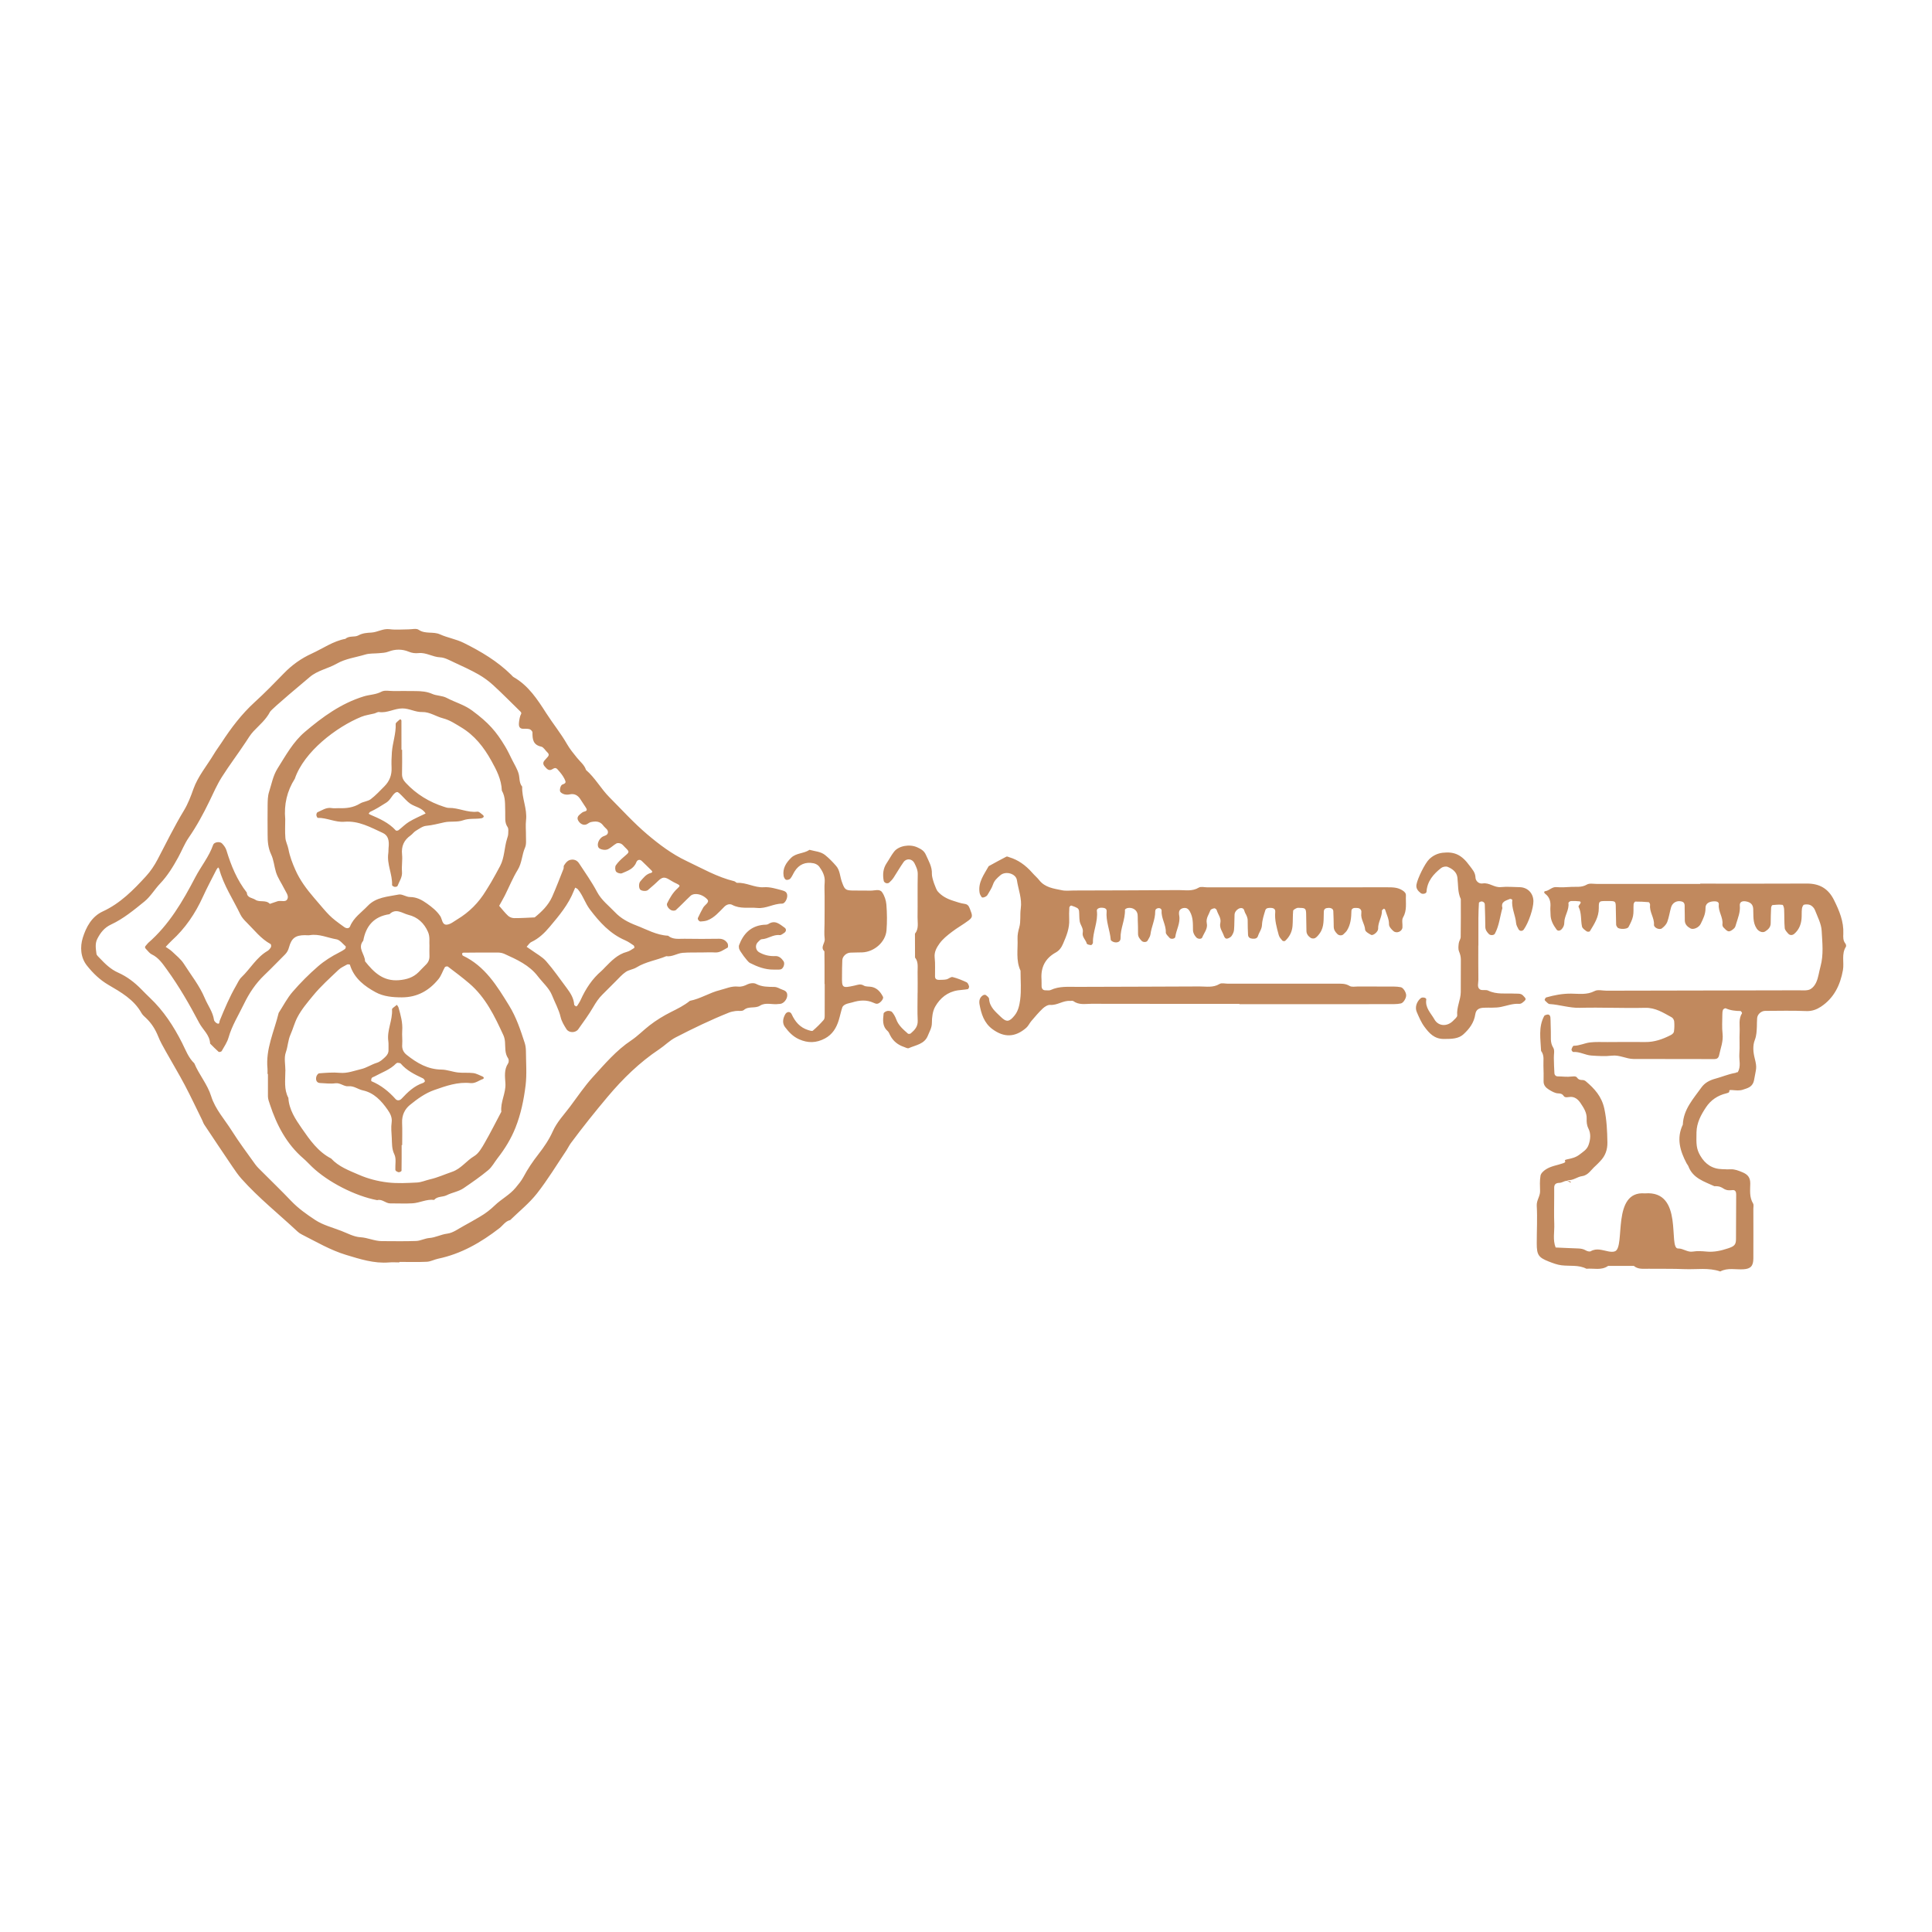 <?xml version="1.0" encoding="UTF-8"?>
<svg xmlns="http://www.w3.org/2000/svg" xmlns:xlink="http://www.w3.org/1999/xlink" id="Capa_1" viewBox="0 0 512 512">
  <defs>
    <style>.cls-1{filter:url(#drop-shadow-1);}.cls-2{fill:#c1895e;fill-rule:evenodd;}</style>
    <filter id="drop-shadow-1">
      <feOffset dx="5.64" dy="5.64"></feOffset>
      <feGaussianBlur result="blur" stdDeviation="4.03"></feGaussianBlur>
      <feFlood flood-color="#000" flood-opacity=".5"></feFlood>
      <feComposite in2="blur" operator="in"></feComposite>
      <feComposite in="SourceGraphic"></feComposite>
    </filter>
  </defs>
  <g class="cls-1">
    <path class="cls-2" d="M65.25,278.95c0-.46,.04-.92,0-1.37-.53-5.24,1.78-9.9,2.96-14.79,1.22-1.88,2.25-3.92,3.7-5.59,2.08-2.41,4.35-4.68,6.75-6.76,1.67-1.45,3.6-2.66,5.6-3.67,.53-.27,1.05-.56,1.52-.91,.16-.12,.27-.62,.19-.7-.78-.68-1.55-1.72-2.44-1.87-2.34-.39-4.59-1.51-7.06-1.1-.44,.07-.91,0-1.36,0-2.43,.03-3.48,.76-4.15,3.19-.21,.78-.52,1.38-1.06,1.92-1.83,1.82-3.61,3.69-5.48,5.47-2.31,2.21-4.04,4.81-5.42,7.67-1.42,2.94-3.17,5.71-4.08,8.9-.36,1.26-1.16,2.41-1.82,3.58-.1,.17-.68,.3-.8,.19-.79-.69-1.51-1.45-2.26-2.19-.08-2.29-1.93-3.66-2.89-5.48-2.57-4.87-5.31-9.65-8.56-14.13-1.16-1.6-2.2-3.17-4.05-4.05-.52-.25-.91-.8-1.33-1.23-.29-.3-.66-.62-.19-1.08,.22-.21,.37-.49,.59-.69,5.55-4.81,9.17-11.03,12.5-17.41,1.52-2.91,3.65-5.47,4.74-8.61,.25-.73,1.77-.96,2.35-.36,.5,.52,.97,1.16,1.17,1.83,1.22,4.02,2.78,7.85,5.4,11.19,.06,1.45,1.48,1.36,2.28,1.91,1.11,.75,2.75-.07,3.82,1.08,.69-.23,1.38-.47,2.07-.7,.92-.3,2.39,.52,2.68-.91,.15-.71-.55-1.62-.93-2.4-.73-1.47-1.72-2.85-2.2-4.4-.47-1.54-.58-3.22-1.28-4.7-.8-1.69-.94-3.44-.93-5.25,0-2.58-.05-5.16,0-7.74,.02-1.19,.02-2.45,.38-3.56,.68-2.1,1.03-4.28,2.27-6.25,2.16-3.43,4.1-7.01,7.23-9.67,4.68-3.97,9.59-7.55,15.59-9.4,1.55-.48,3.21-.45,4.72-1.26,.84-.45,2.08-.15,3.15-.16,1.97-.01,3.95-.02,5.92,.01,1.5,.02,2.91,.11,4.39,.76,1.15,.51,2.59,.41,3.83,1.06,2.22,1.17,4.64,1.8,6.75,3.37,4.32,3.2,6.32,5.48,8.74,9.52,.69,1.15,1.25,2.37,1.85,3.57,.6,1.2,1.34,2.36,1.7,3.63,.32,1.13,.09,2.42,.94,3.42-.12,3.02,1.38,5.84,1.02,8.91-.16,1.35,0,2.73-.02,4.1-.02,1.05,.16,2.23-.24,3.13-.85,1.91-.8,4.05-1.94,5.9-1.32,2.15-2.27,4.52-3.41,6.79-.47,.93-1.01,1.83-1.51,2.75,.78,.89,1.51,1.85,2.37,2.65,.4,.37,1.07,.61,1.62,.61,1.81,.01,3.62-.11,5.42-.19,1.9-1.53,3.62-3.22,4.63-5.47,1.08-2.43,2.02-4.93,3.01-7.41,.11-.27-.02-.66,.13-.89,.5-.75,1.02-1.49,2.09-1.54,.87-.05,1.49,.35,1.91,.99,1.63,2.49,3.37,4.93,4.76,7.56,1.18,2.23,3.12,3.66,4.77,5.4,1.55,1.64,3.47,2.66,5.63,3.49,2.77,1.06,5.36,2.58,8.42,2.72,1.3,1.09,2.87,.79,4.36,.81,3.04,.05,6.07,.05,9.11,0,1.03-.02,1.77,.4,2.28,1.19,.19,.29,.19,1.08,.03,1.16-1.04,.54-1.97,1.35-3.28,1.28-1.21-.07-2.43-.01-3.64,0-1.67,.02-3.35-.03-5,.1-1.47,.12-2.78,1.12-4.34,.89-2.59,1.08-5.44,1.46-7.89,2.97-.86,.54-2.01,.63-2.84,1.2-.99,.67-1.8,1.62-2.66,2.47-1.19,1.17-2.36,2.37-3.54,3.54-.97,.96-1.7,2.06-2.39,3.25-1.2,2.06-2.62,3.99-4,5.93-.72,1.01-2.48,1.01-3.13-.03-.63-.99-1.28-2.06-1.54-3.18-.48-2.05-1.53-3.87-2.28-5.78-.74-1.88-2.47-3.36-3.75-5.03-2.28-2.99-5.59-4.46-8.87-5.95-.53-.24-1.16-.35-1.74-.36-3.04-.02-6.07,.01-9.11,.04-.13,0-.36,.14-.36,.21,0,.2,.06,.51,.19,.57,5.88,2.78,9.07,8.04,12.29,13.28,1.89,3.07,3,6.45,4.1,9.83,.23,.7,.32,1.46,.33,2.2,.02,3.04,.27,6.11-.09,9.1-.47,3.8-1.25,7.6-2.68,11.19-1.16,2.92-2.8,5.6-4.74,8.08-.83,1.06-1.47,2.33-2.48,3.17-2.06,1.72-4.29,3.25-6.51,4.77-1.35,.93-3.05,1.14-4.5,1.88-1.07,.54-2.45,.22-3.33,1.24-2-.26-3.8,.79-5.72,.9-1.97,.12-3.95,0-5.92,.02-1.23,.01-2.13-1.24-3.44-.85-5.81-1.09-13.04-4.78-17.28-8.84-.77-.73-1.48-1.53-2.29-2.22-4.46-3.84-7.06-8.82-8.87-14.32-.24-.72-.51-1.39-.52-2.15,0-1.97,0-3.95,0-5.92h-.07Zm4.73-.72c0,2.38-.41,4.83,.8,7.07,.17,3.14,1.9,5.68,3.56,8.09,2.12,3.06,4.3,6.2,7.78,7.99,1.99,2.17,4.74,3.17,7.31,4.29,2.41,1.06,5.06,1.74,7.69,2.05,2.55,.3,5.16,.15,7.74,.02,1.16-.06,2.28-.57,3.44-.84,2.03-.46,3.92-1.33,5.88-2,2.37-.81,3.77-2.92,5.85-4.16,1.19-.71,2.02-2.2,2.76-3.48,1.56-2.71,2.96-5.51,4.43-8.28-.29-2.6,1.24-4.91,1.08-7.53-.11-1.76-.4-3.63,.72-5.29,.21-.31,.22-1.01,0-1.32-.93-1.36-.71-2.89-.83-4.38-.05-.58-.17-1.19-.41-1.72-2.32-5.05-4.72-10.07-9.07-13.78-1.82-1.56-3.75-3-5.66-4.45-.15-.12-.71,0-.8,.17-.59,1.03-.94,2.24-1.68,3.14-2.48,3.05-5.6,4.84-9.7,4.85-2.45,0-4.87-.22-6.95-1.35-2.9-1.58-5.58-3.59-6.72-6.96-.05-.14-.09-.37-.17-.39-.22-.05-.51-.09-.69,0-.78,.44-1.64,.81-2.27,1.41-2.3,2.2-4.71,4.34-6.72,6.8-1.5,1.83-3.07,3.65-4.19,5.8-.76,1.47-1.15,3.06-1.81,4.54-.68,1.52-.69,3.16-1.24,4.72-.53,1.48-.11,3.3-.11,4.97Zm-.03-66.79c0,1.63-.1,3.31,.04,4.97,.08,1.01,.62,1.97,.81,2.98,.35,1.91,1.04,3.69,1.82,5.46,1.22,2.77,2.98,5.12,4.96,7.43,4.12,4.8,4,4.9,8.02,7.77,.58,.42,1.29,.4,1.52-.17,.95-2.36,3.04-3.71,4.69-5.45,2.22-2.34,5.34-2.43,8.21-3.01,.91-.18,1.98,.66,2.98,.66,1.78,0,3.19,.78,4.53,1.74,1.31,.94,2.56,1.91,3.51,3.33,.52,.78,.45,2.4,1.79,2.25,.95-.11,1.84-.87,2.72-1.4,3.15-1.89,5.66-4.42,7.56-7.55,.46-.76,.96-1.51,1.4-2.28,.81-1.42,1.62-2.85,2.38-4.3,1.2-2.27,1.09-4.89,1.86-7.28,.14-.42,.28-.86,.29-1.29,.02-.59,.13-1.33-.17-1.76-.86-1.26-.56-2.63-.62-3.96-.09-1.94,.15-3.92-.9-5.71-.1-2.93-1.4-5.44-2.78-7.91-1.99-3.58-4.43-6.72-8.05-8.88-1.54-.92-2.95-1.89-4.76-2.36-1.84-.47-3.54-1.71-5.48-1.66-1.86,.06-3.41-.96-5.27-.96-2.15,0-4.02,1.28-6.18,.96-.39-.06-.84,.27-1.26,.38-1.14,.29-2.35,.43-3.43,.87-6.6,2.69-15.21,9.23-17.65,16.42-2.08,3.27-2.9,6.85-2.54,10.74Zm-17.78,12.79c-.16,.21-.35,.39-.46,.62-1.21,2.39-2.48,4.75-3.59,7.19-2.01,4.42-4.67,8.35-8.28,11.62-.56,.51-1.05,1.09-1.57,1.63,.56,.4,1.17,.74,1.67,1.21,1.09,1.05,2.34,2.02,3.14,3.27,1.91,3.01,4.18,5.82,5.56,9.14,.8,1.91,2.12,3.59,2.43,5.72,.05,.37,.51,.82,.89,.97,.64,.25,.49-.43,.63-.76,1.29-3.16,2.62-6.3,4.33-9.26,.45-.77,.81-1.65,1.43-2.24,2.37-2.26,3.97-5.27,6.9-6.97,.37-.22,.69-.61,.91-1,.11-.21,.05-.74-.1-.83-2.58-1.4-4.32-3.73-6.35-5.73-.63-.62-1.27-1.32-1.65-2.11-1.92-4.01-4.46-7.73-5.62-12.09-.04-.14-.18-.24-.28-.38Zm94.63,5.35c-.12,.27-.24,.54-.35,.82-1.43,3.68-3.95,6.65-6.44,9.61-1.35,1.61-2.87,3.07-4.83,3.99-.51,.24-.84,.84-1.26,1.27,.43,.29,.86,.57,1.28,.87,1.32,.97,2.86,1.76,3.91,2.97,1.96,2.23,3.65,4.71,5.44,7.09,.99,1.32,1.87,2.69,1.98,4.42,.01,.16,.31,.34,.51,.44,.06,.03,.28-.13,.35-.25,.31-.5,.64-.99,.88-1.53,1.32-2.9,3.02-5.51,5.46-7.59,.34-.29,.64-.65,.96-.97,1.69-1.71,3.34-3.46,5.81-4.11,.7-.18,1.33-.66,1.96-1.05,.06-.04-.02-.55-.17-.65-.73-.5-1.47-1.02-2.28-1.37-3.99-1.73-6.74-4.77-9.32-8.17-1.29-1.7-1.85-3.75-3.2-5.35-.17-.2-.47-.3-.72-.44Zm-38.63,15.43c-.1-1,.2-2.34-.38-3.67-1.03-2.36-2.77-3.95-5.18-4.53-1.6-.39-3.3-1.89-5.03-.18-4.08,.59-6.25,3.08-6.95,7.02-1.64,1.98,.48,3.62,.47,5.46,2.3,2.89,4.78,5.35,8.97,5.01,2.04-.17,3.79-.7,5.23-2.14,.64-.64,1.25-1.32,1.9-1.94,.7-.67,1.02-1.45,.97-2.43-.04-.75,0-1.51,0-2.59Zm-7.97,83.77c2.43,0,4.86,.08,7.29-.04,1-.05,1.97-.6,2.98-.81,6.12-1.28,11.36-4.31,16.23-8.08,.94-.73,1.58-1.87,2.86-2.15,2.39-2.33,5.05-4.45,7.1-7.06,2.85-3.63,5.25-7.61,7.83-11.45,.41-.62,.72-1.31,1.16-1.9,3.12-4.21,6.41-8.32,9.78-12.32,3.98-4.73,8.45-9.1,13.64-12.55,1.49-.99,2.7-2.29,4.35-3.14,4.63-2.39,9.32-4.65,14.15-6.58,.54-.22,1.14-.32,1.72-.41,.74-.11,1.74,.13,2.2-.27,1.29-1.12,2.96-.3,4.31-1.16,1.47-.94,3.27-.18,4.9-.43,.15-.02,.3-.01,.45-.03,.93-.13,1.82-1.22,1.84-2.26,.02-.91-.52-1.25-1.33-1.52-.7-.23-1.27-.7-2.1-.71-1.64-.03-3.28,.02-4.84-.81-.57-.3-1.59-.21-2.2,.09-.85,.43-1.67,.73-2.59,.63-1.71-.19-3.21,.54-4.8,.94-2.75,.68-5.15,2.29-7.94,2.83-1.52,1.24-3.26,2.09-5,2.96-2,1.01-3.89,2.16-5.69,3.55-1.67,1.29-3.14,2.83-4.88,3.99-3.96,2.64-7,6.25-10.14,9.69-2.2,2.41-4.06,5.19-6.03,7.82-1.59,2.13-3.48,4.07-4.61,6.6-.96,2.16-2.34,4.18-3.8,6.05-1.48,1.9-2.82,3.87-3.94,5.98-.58,1.09-1.33,1.97-2.1,2.9-1.56,1.89-3.77,2.99-5.5,4.66-1.2,1.16-2.5,2.16-3.93,2.99-1.42,.82-2.82,1.66-4.27,2.43-1.45,.77-2.88,1.89-4.42,2.08-1.67,.21-3.11,1.04-4.77,1.16-1.16,.09-2.29,.73-3.44,.78-3.03,.12-6.07,.04-9.11,.04-1.96,0-3.73-.92-5.71-1.03-1.7-.1-3.37-1.03-5.02-1.67-2.35-.91-4.89-1.55-6.95-2.91-2.23-1.47-4.47-3.05-6.36-5.03-2.51-2.64-5.14-5.17-7.71-7.75-.64-.65-1.33-1.27-1.85-2.01-2.09-2.91-4.24-5.79-6.15-8.81-1.9-3.02-4.42-5.75-5.49-9.19-1-3.21-3.22-5.69-4.46-8.71-1.57-1.49-2.29-3.52-3.22-5.37-2.25-4.45-4.92-8.56-8.56-12-.77-.73-1.51-1.49-2.26-2.25-1.8-1.84-3.82-3.39-6.17-4.43-1.99-.88-3.48-2.37-4.93-3.9-.31-.33-.75-.69-.8-1.08-.16-1.33-.43-2.7,.24-3.99,.84-1.63,1.86-2.95,3.65-3.78,3.26-1.52,6.06-3.85,8.84-6.1,1.6-1.3,2.69-3.22,4.14-4.74,1.99-2.09,3.46-4.51,4.83-7.01,.93-1.7,1.64-3.54,2.72-5.12,2.13-3.08,3.9-6.35,5.53-9.71,1.04-2.15,1.99-4.35,3.26-6.36,1.99-3.15,4.26-6.13,6.32-9.25,.66-1,1.26-2.02,2.09-2.91,1.55-1.64,3.31-3.09,4.38-5.15,.41-.79,9.66-8.48,10.5-9.2,2.1-1.8,4.84-2.24,7.16-3.56,2.35-1.35,5.05-1.66,7.59-2.43,1.12-.34,2.38-.24,3.58-.35,.89-.08,1.73-.09,2.63-.44,1.7-.66,3.57-.68,5.27,.03,.9,.38,1.77,.47,2.64,.38,2.02-.21,3.71,1.04,5.7,1.12,1.26,.05,2.52,.8,3.73,1.35,2.16,1,4.34,1.99,6.41,3.16,1.42,.81,2.77,1.8,3.98,2.91,2.46,2.26,4.8,4.65,7.19,6.98,.44,.43,.05,.74-.07,1.13-.21,.7-.33,1.44-.36,2.17-.02,.62,.23,1.19,1.01,1.23,.61,.03,1.24-.05,1.81,.11,.33,.09,.78,.57,.78,.87-.01,1.77,.12,3.29,2.33,3.76,.62,.13,1.07,1.02,1.63,1.53,.63,.58,.28,1.01-.16,1.45-.21,.22-.4,.46-.6,.68-.49,.55-.39,1.1,.06,1.6,.5,.56,1.01,1.25,1.88,.79,.54-.29,.94-.65,1.5-.03,.7,.79,1.36,1.55,1.85,2.53,.46,.93,.39,1.15-.55,1.49-.55,.19-.85,1.64-.52,1.99,.27,.3,.71,.53,1.11,.62,.43,.1,.92,.1,1.35,0,1.2-.26,2.07,.21,2.73,1.15,.51,.73,.95,1.51,1.47,2.24,.44,.63,.49,.99-.41,1.19-.4,.09-.76,.45-1.11,.73-.5,.41-.8,.93-.47,1.57,.48,.93,1.41,1.39,2.18,1.09,.42-.16,.77-.53,1.19-.62,1.22-.26,2.42-.3,3.29,.9,.26,.36,.63,.65,.94,.99,.45,.49,.42,1.2-.11,1.53-.38,.23-.86,.31-1.2,.58-.95,.73-1.33,2.06-.86,2.76,.33,.48,1.71,.81,2.53,.41,.79-.39,1.43-1.08,2.2-1.51,.31-.17,.86-.1,1.21,.06,.39,.18,.69,.58,1.01,.9,1.34,1.31,1.31,1.28-.17,2.53-.8,.68-1.6,1.43-2.19,2.29-.27,.39-.23,1.28,.05,1.67,.26,.36,1.15,.63,1.56,.45,1.48-.64,3.1-1.13,3.8-2.9,.3-.75,.96-.82,1.43-.38,.88,.83,1.73,1.69,2.6,2.54,.3,.3,.25,.55-.18,.66-1.28,.31-1.98,1.33-2.78,2.22-.42,.48-.44,1.59-.1,2.11,.29,.44,1.59,.6,2.08,.22,.59-.47,1.13-1.01,1.72-1.49,.8-.66,1.57-1.71,2.44-1.81,.87-.1,1.85,.78,2.78,1.23,.27,.13,.54,.26,.8,.39,.81,.41,.88,.54,.18,1.17-1.26,1.13-2.09,2.55-2.81,4.04-.22,.46,.33,1.43,1.11,1.79,.34,.16,.97,.17,1.21-.04,1.35-1.22,2.59-2.56,3.92-3.8,.29-.27,.79-.42,1.2-.44,1.28-.07,2.47,.61,3.2,1.39,.74,.8-.63,1.44-1.06,2.18-.52,.89-.96,1.83-1.41,2.76-.16,.33,.3,.97,.72,.94,.58-.04,1.19-.09,1.73-.28,1.91-.7,3.17-2.26,4.56-3.64,.62-.62,1.45-.83,2.07-.49,2.14,1.15,4.43,.6,6.65,.82,2.32,.24,4.31-1.16,6.58-1.14,.72,0,1.38-1.23,1.36-2.12-.02-.9-.56-1.2-1.4-1.42-1.59-.41-3.12-.93-4.82-.81-2.41,.16-4.6-1.29-7.04-1.16-.25,.01-.5-.37-.78-.43-4.53-1.1-8.52-3.41-12.68-5.38-3.84-1.82-7.18-4.34-10.35-7.02-3.58-3.03-6.76-6.55-10.08-9.88-2.23-2.25-3.75-5.11-6.17-7.2-.43-1.36-1.56-2.19-2.4-3.24-.94-1.16-1.9-2.33-2.64-3.62-1.64-2.86-3.72-5.41-5.49-8.17-2.36-3.68-4.71-7.32-8.64-9.57-.26-.15-.45-.41-.66-.62-3.67-3.62-8.03-6.2-12.6-8.47-2.01-1-4.25-1.34-6.26-2.25-1.82-.83-3.9,0-5.67-1.22-.63-.43-1.78-.11-2.69-.11-1.67,0-3.36,.18-5-.04-1.76-.23-3.18,.79-4.82,.89-1.2,.07-2.33,.13-3.48,.76-.98,.54-2.41,0-3.41,.9-3.29,.61-6,2.58-8.97,3.93-2.72,1.24-5.18,2.98-7.3,5.17-2.54,2.62-5.09,5.23-7.78,7.68-3.48,3.18-6.28,6.88-8.83,10.8-.65,1-1.38,1.95-1.99,2.98-1.84,3.07-4.22,5.86-5.42,9.24-.7,1.98-1.45,3.94-2.51,5.69-2.56,4.22-4.71,8.64-6.99,12.99-.83,1.57-1.85,3.11-3.04,4.41-3.36,3.67-6.83,7.21-11.47,9.35-2.96,1.36-4.43,4.18-5.31,6.99-.74,2.39-.61,5.2,1.09,7.35,1.58,1.99,3.38,3.76,5.68,5.11,3.33,1.95,6.79,3.89,8.79,7.48,.29,.52,.78,.92,1.22,1.34,1.44,1.37,2.46,2.99,3.2,4.84,.55,1.38,1.29,2.68,2.02,3.98,1.67,3,3.45,5.93,5.05,8.96,1.6,3.03,3.05,6.14,4.57,9.21,.2,.4,.32,.84,.56,1.21,2.48,3.73,4.96,7.45,7.48,11.16,.75,1.11,1.52,2.23,2.41,3.23,4.55,5.09,9.89,9.34,14.86,13.99,.32,.3,.71,.56,1.11,.76,3.85,1.95,7.6,4.16,11.73,5.41,3.68,1.11,7.42,2.33,11.39,2,.91-.08,1.82-.01,2.73-.01v-.08Zm344.71-100.17c-9.11,0-18.23,0-27.34,0-.9,0-1.99-.24-2.67,.17-1.45,.86-2.95,.51-4.43,.63-1.21,.09-2.44,.14-3.64,.04-1.18-.1-1.87,.92-2.93,1.07-.39,.05-.42,.42-.07,.68,1.22,.91,1.53,2.15,1.4,3.59-.05,.6,.04,1.21,.04,1.82-.01,1.58,.69,2.86,1.59,4.08,.36,.49,.99,.36,1.43-.17,.41-.5,.62-1,.62-1.64,0-1.81,1.35-3.35,1.1-5.23-.02-.14,.41-.49,.65-.5,.74-.04,1.5-.02,2.24,.07,.42,.05,.45,.35,.2,.67-.18,.24-.49,.62-.41,.77,.86,1.67,.54,3.52,.92,5.25,.11,.5,.76,.91,1.24,1.27,.18,.14,.75,.12,.83-.02,1.16-1.9,2.4-3.76,2.38-6.16-.02-1.83,.1-1.83,1.7-1.86,.3,0,.61,0,.91,0,1.81,.01,1.87,.06,1.89,1.67,.03,1.52,.04,3.04,.09,4.55,0,.27,.18,.56,.35,.78,.46,.55,2.61,.51,2.93-.11,.48-.91,.98-1.86,1.19-2.86,.22-1.02,.08-2.12,.16-3.18,.02-.25,.29-.69,.44-.7,1.19,0,2.38,.04,3.56,.15,.15,.01,.4,.49,.37,.73-.23,1.86,1.16,3.4,1.03,5.26-.05,.77,1.43,1.45,2.09,.96,.58-.43,1.17-1.03,1.42-1.68,.46-1.24,.65-2.58,1.01-3.86,.35-1.26,1.52-1.93,2.82-1.59,.99,.26,.76,1.16,.79,1.87,.04,1.06,.02,2.13,.04,3.19,.03,1.03,.71,1.65,1.51,2.08,.76,.41,2.21-.22,2.69-1.19,.66-1.33,1.32-2.64,1.29-4.24-.02-1.13,.89-1.7,2.21-1.75,.61-.02,1.39,.07,1.31,.84-.19,1.87,1.19,3.41,.96,5.26-.03,.26,.09,.63,.28,.82,.41,.41,.89,.99,1.38,1.03,.47,.04,1.06-.43,1.47-.82,.29-.28,.4-.78,.52-1.2,.47-1.57,1.12-3.08,.96-4.8-.08-.9,.55-1.27,1.51-1.13,1.3,.19,1.97,.81,2.04,1.97,.1,1.79-.18,3.62,.93,5.26,.49,.73,1.52,1.21,2.24,.75,.77-.49,1.45-1.1,1.46-2.15,.01-1.37,.04-2.73,.11-4.1,.01-.27,.21-.73,.37-.74,.88-.1,1.77-.16,2.64-.06,.2,.02,.42,.74,.44,1.15,.08,1.67,.01,3.35,.16,5.01,.04,.51,.54,1.03,.93,1.47,.45,.51,1.12,.46,1.59,.06,1.21-1.04,1.78-2.39,1.93-3.93,.09-.9,0-1.83,.11-2.73,.04-.39,.3-1.01,.56-1.07,.54-.13,1.24-.11,1.72,.13,.5,.26,.98,.79,1.18,1.32,.69,1.79,1.67,3.61,1.77,5.46,.17,3.14,.55,6.34-.31,9.47-.19,.71-.34,1.44-.5,2.16-.32,1.49-.83,3.01-2.11,3.81-.79,.49-2.03,.34-3.06,.34-17.01,.05-34.02,.07-51.03,.1-1.06,0-2.32-.35-3.15,.09-2.04,1.07-4.16,.71-6.22,.69-2.29-.02-4.46,.39-6.62,1.01-.18,.05-.32,.37-.4,.59-.03,.09,.11,.29,.22,.38,.35,.29,.7,.76,1.07,.78,2.69,.16,5.25,1.07,8,1,5.77-.15,11.55,.14,17.31,0,2.77-.07,4.83,1.31,7.04,2.51,.34,.18,.65,.7,.68,1.1,.08,.9,.06,1.82-.07,2.72-.05,.34-.48,.72-.83,.89-2.14,1.1-4.35,1.89-6.81,1.85-3.34-.05-6.68,0-10.02,.01-1.52,0-3.05-.08-4.55,.09-1.46,.17-2.83,.9-4.36,.89-.2,0-.49,.63-.58,1-.04,.18,.31,.66,.45,.65,1.7-.14,3.18,.83,4.81,.94,1.81,.13,3.66,.24,5.46,.03,2.04-.24,3.79,.87,5.74,.88,7.14,.02,14.28,.03,21.41,.03,.66,0,1.09-.27,1.25-1.01,.4-1.89,1.15-3.69,.92-5.72-.19-1.65-.07-3.34-.06-5.01,0-.45,.02-.92,.18-1.33,.08-.2,.56-.46,.71-.39,1.26,.57,2.57,.71,3.93,.72,.14,0,.45,.5,.4,.58-.98,1.53-.55,3.24-.63,4.87-.1,1.97,.07,3.96-.08,5.92-.12,1.62,.51,3.32-.44,4.86-1.35,.07,.49-.03-.83,.21-1.74,.32-3.4,1.04-5.09,1.49-1.6,.43-2.84,1.14-3.7,2.34-2.15,3.01-4.77,5.82-4.92,9.84-1.74,3.62-.73,6.98,1,10.26,.14,.27,.37,.49,.47,.77,1.2,3.2,4.2,4.04,6.89,5.29,2.72-.12,2.02,1.37,4.77,1.03,.79-.1,1.02,.49,1.01,1.15,0,3.95-.02,7.9-.05,11.85-.01,1.5-.47,1.89-2.08,2.43-1.86,.62-3.72,1.05-5.71,.86-1.2-.11-2.46-.2-3.64,0-1.46,.24-2.53-.85-3.92-.82-2.73,.07,1.68-15.47-8.79-14.6-8.87-.75-5.13,14.1-7.89,15.33-.51,.23-1.22,.15-1.81,.04-1.55-.29-3.07-.95-4.66-.04-.3,.17-.93,0-1.28-.21-.68-.41-1.39-.51-2.16-.53-1.95-.06-3.91-.17-5.86-.25-.8-2.04-.28-4.16-.36-6.24-.1-2.43-.02-4.86-.02-7.29,0-.76,.02-1.52,0-2.28-.02-.98,.51-1.31,1.4-1.32,.94-.02,1.86-1.14,2.83-.07,.85-.25-1.5-.75-.69-.66,1.49,.17,2.53-.88,3.88-1.06,1.61-.22,2.4-1.74,3.53-2.71,.46-.39,.86-.86,1.28-1.29,1.33-1.37,1.9-3.02,1.87-4.92-.05-3-.17-5.93-.81-8.93-.7-3.26-2.59-5.32-4.91-7.28-.21-.18-.54-.33-.81-.33-2.1-.02-.79-1.22-2.96-.93-1.19,.16-2.42-.03-3.64-.04-.56,0-.88-.37-.91-.8-.1-1.36-.11-2.73-.15-4.1-.03-.91,.27-2.02-.15-2.68-.92-1.44-.57-2.93-.65-4.41-.07-1.21-.02-2.43-.11-3.64-.03-.42-.31-.88-.9-.74-.26,.06-.63,.16-.74,.35-1.6,2.96-.96,6.14-.83,9.27,.93,1.2,.56,2.61,.62,3.95,.06,1.36,.06,2.73,.04,4.1-.02,1.06,.62,1.71,1.39,2.19,.75,.46,1.61,.98,2.45,1.01,2.11,.08,.79,1.33,2.95,.97,1.39-.23,2.37,.63,3.03,1.64,.81,1.22,1.66,2.48,1.6,4.1-.03,.88,.02,1.73,.47,2.62,.69,1.37,.55,2.89,.02,4.37-.44,1.22-1.42,1.77-2.37,2.51-1.03,.8-2.08,1.02-3.28,1.27-1.44,.3,.28,.56-1.06,1.03-1.53,.54-3.22,.74-4.6,1.64-.6,.38-1.3,1.03-1.41,1.65-.23,1.33-.16,2.72-.12,4.09,.04,1.38-.97,2.43-.88,3.91,.19,3.33-.01,6.68,0,10.02,0,2.98,.47,3.67,3.15,4.73,1.1,.43,2.24,.87,3.39,1.01,2.22,.28,4.53-.17,6.63,.92,1.92-.17,3.95,.51,5.73-.75,2.28,0,4.56,0,6.83,0,1.16,.98,2.57,.73,3.91,.75,3.19,.04,6.38-.03,9.57,.1,3.14,.13,6.34-.46,9.42,.62,1.97-1.06,4.1-.45,6.15-.58,1.87-.12,2.61-.83,2.62-2.87,.03-4.4,0-8.81,0-13.21,0-.46,.14-1.01-.07-1.35-1.02-1.67-.77-3.5-.75-5.29,.02-1.6-.67-2.43-2.14-3.02-.99-.4-1.9-.79-3-.76-1.82,.06-.42,0-2.24-.03-2.64-.04-4.54-1.31-5.85-3.55-1.08-1.85-1.09-3.03-1.02-6.22,.06-2.57,1.2-4.63,2.5-6.6,1.26-1.91,3.09-3.18,5.44-3.73,1.6-.37-.11-.99,1.59-.86,.9,.07,1.89,.19,2.72-.09,1.31-.45,2.68-.66,3.03-2.68,.52-3.02,.82-2.98,.16-5.61-.42-1.64-.58-3.37,.01-4.88,.47-1.2,.49-2.33,.55-3.52,.03-.76,0-1.52,.07-2.28,.08-1.02,1.07-1.93,2.14-1.93,3.64-.02,7.29-.1,10.93,.05,1.48,.06,2.74-.44,3.81-1.14,3.46-2.27,5.15-5.73,5.86-9.71,.36-2.05-.45-4.25,.79-6.2,.12-.19,.02-.64-.14-.84-.64-.79-.59-1.7-.55-2.6,.14-3.25-1.06-6.1-2.47-8.94-1.51-3.04-3.85-4.38-7.2-4.36-9.42,.05-18.83,.02-28.25,.02v.11Zm-122.07,31.87c8.96,0,17.92,0,26.88,0,4.71,0,9.41,0,14.12-.02,.6,0,1.2-.06,1.78-.18,.65-.14,1.4-1.37,1.39-2.16-.01-.79-.78-2.02-1.42-2.14-.59-.11-1.19-.17-1.79-.17-3.19-.02-6.38,0-9.57-.02-.75,0-1.66,.2-2.22-.15-1.15-.7-2.32-.59-3.51-.59-9.57,0-19.13,0-28.7,0-.76,0-1.69-.27-2.25,.07-1.72,1.05-3.54,.65-5.31,.66-10.78,.07-21.56,.06-32.34,.11-2.39,.01-4.81-.24-7.09,.83-.38,.18-.9,.07-1.35,.08-.67,.02-1.05-.36-1.07-1.09-.02-.61,.02-1.22-.02-1.82-.23-3.16,.98-5.56,3.76-7.1,.98-.54,1.52-1.33,1.96-2.35,.9-2.06,1.73-4.11,1.62-6.42-.05-1.06-.02-2.13,.04-3.19,0-.18,.38-.53,.5-.49,.57,.17,1.14,.39,1.65,.69,.22,.13,.39,.48,.42,.75,.09,.9,.03,1.83,.17,2.72,.16,1.01,1.04,1.85,.81,2.99-.24,1.18,.8,1.91,1.07,2.93,.06,.23,.74,.37,1.14,.4,.16,0,.5-.42,.49-.65-.08-2.87,1.41-5.54,1.04-8.45-.07-.51,.6-.85,1.36-.81,.65,.03,1.3,.21,1.23,.96-.25,2.61,.88,5,1.09,7.54,.02,.26,.64,.6,1.03,.66,.95,.16,1.59-.28,1.57-1.11-.07-2.57,1.27-4.92,1.16-7.51,0-.14,.43-.4,.69-.45,1.33-.27,2.55,.54,2.67,1.75,.05,.45,.03,.91,.04,1.37,.03,1.21,.1,2.43,.07,3.64-.02,.85,.44,1.41,.97,1.95,.42,.42,1.33,.38,1.57-.09,.28-.53,.68-1.06,.75-1.62,.25-2.07,1.29-3.97,1.26-6.09,0-.52,.27-.8,.78-.88,.58-.09,.95,.29,.92,.71-.13,2,1.2,3.7,1.11,5.71-.02,.47,.61,.99,.99,1.45,.36,.43,1.45,.26,1.52-.24,.26-1.91,1.4-3.65,1.04-5.68-.08-.44-.1-.97,.09-1.34,.16-.31,.65-.59,1.02-.64,.75-.11,1.25,.08,1.73,.94,.87,1.57,.79,3.2,.81,4.83,.01,.84,.37,1.44,.88,2.01,.41,.46,1.37,.51,1.57,.02,.49-1.23,1.52-2.31,1.21-3.78-.27-1.31,.55-2.31,.96-3.42,.1-.28,.66-.47,1.04-.54,.18-.03,.57,.27,.63,.48,.32,1.14,1.26,2.11,.96,3.42-.3,1.31,.57,2.29,.95,3.41,.16,.45,.44,.86,.96,.71,.4-.12,.84-.36,1.07-.68,.32-.47,.6-1.05,.65-1.61,.12-1.36,.07-2.73,.14-4.1,.05-.88,1.07-1.76,1.81-1.69,.83,.08,.72,.79,.99,1.28,.38,.67,.7,1.3,.68,2.11-.02,1.21,.05,2.43,.09,3.64,.02,.75,.51,1.03,1.17,1.09,.63,.05,1.25-.02,1.47-.72,.31-.99,1.01-1.78,1.06-2.93,.06-1.31,.49-2.61,.88-3.88,.21-.66,.91-.65,1.52-.63,.7,.03,1.18,.32,1.11,1.07-.2,2.14,.39,4.15,.94,6.16,.15,.54,.58,1.01,.96,1.45,.12,.14,.59,.17,.72,.06,1.14-1.04,1.82-2.36,1.96-3.89,.12-1.36,.04-2.74,.17-4.09,.03-.27,.59-.55,.95-.71,.26-.12,.6-.06,.9-.05,1.34,.01,1.56,.22,1.59,1.54,.04,1.52,.07,3.04,.08,4.55,0,.85,.51,1.43,1.12,1.85,.3,.2,.92,.23,1.21,.04,.49-.31,.89-.81,1.23-1.3,1.21-1.73,.95-3.74,1.04-5.68,.04-.81,.56-.97,1.2-1,.79-.04,1.3,.29,1.32,.87,.05,1.37,.11,2.73,.11,4.1,0,.84,.42,1.42,.97,1.96,.43,.43,1.23,.46,1.62,.05,.32-.33,.68-.62,.92-1,.99-1.59,1.14-3.37,1.18-5.19,0-.43,.35-.77,.92-.78,.61,0,1.24-.06,1.6,.53,.14,.23,.14,.6,.1,.89-.21,1.56,.91,2.81,1.01,4.34,.03,.51,.97,1.06,1.6,1.38,.52,.26,1.88-.83,1.85-1.64-.06-1.71,1.06-3.12,1.01-4.8,0-.17,.34-.36,.54-.51,.02-.02,.27,.18,.31,.3,.39,1.27,1.04,2.45,1.02,3.87,0,.6,.64,1.33,1.18,1.78,.86,.72,2.29,.1,2.38-.96,.08-.91-.24-2,.17-2.69,1.09-1.87,.66-3.83,.75-5.76,.03-.62-.31-.99-.91-1.38-1.24-.8-2.54-.82-3.9-.82-15.94,0-31.89,0-47.83,.01-.76,0-1.69-.27-2.25,.07-1.72,1.05-3.54,.65-5.31,.66-9.26,.07-18.53,.08-27.79,.11-1.06,0-2.16,.15-3.18-.07-2.16-.45-4.44-.7-5.98-2.64-.56-.71-1.27-1.3-1.87-1.99q-2.73-3.11-6.01-4.09c-.28-.08-.64-.29-.84-.19-1.59,.81-3.14,1.68-4.7,2.53-1.22,2.21-2.87,4.28-2.41,7.05,.07,.41,.3,.81,.54,1.15,.22,.31,1.28-.09,1.55-.57,.51-.91,1.14-1.78,1.46-2.76,.36-1.11,1.16-1.77,1.94-2.45,1.39-1.23,4.14-.47,4.4,1.29,.37,2.5,1.4,4.9,1.02,7.53-.24,1.63,.05,3.37-.38,4.93-.29,1.04-.52,2.03-.47,3.07,.12,2.83-.49,5.73,.79,8.46,0,2.58,.24,5.2-.1,7.73-.19,1.37-.49,2.93-1.47,4.13-1.41,1.75-2.16,1.84-3.66,.38-1.39-1.36-2.97-2.58-3.11-4.79-.02-.36-.52-.73-.88-1-.14-.11-.54-.05-.73,.07-.88,.56-1.09,1.45-.92,2.39,.46,2.54,1.2,4.94,3.42,6.58,3.11,2.3,6.06,2.18,8.96-.35,.55-.48,.86-1.21,1.34-1.78,.98-1.14,1.94-2.3,3.03-3.33,.52-.49,1.34-1.01,1.98-.96,1.88,.14,3.4-1.19,5.23-1.06,.3,.02,.69-.1,.9,.05,1.5,1.1,3.21,.71,4.83,.71,13.06,.03,26.12,.02,39.18,.02v.1Zm-109.92-5.34c0,2.73,.01,5.46-.01,8.2,0,.44,0,1-.25,1.29-.89,1.02-1.86,1.99-2.89,2.87-.21,.18-.83-.03-1.24-.16-2.15-.67-3.46-2.2-4.37-4.2-.37-.81-1.27-.75-1.71,.02-.64,1.12-.82,2.38-.05,3.39,.99,1.3,2.07,2.48,3.7,3.22,2.41,1.08,4.59,.99,6.86-.2,2-1.06,3.05-2.8,3.68-4.86,.35-1.13,.57-2.3,.95-3.42,.12-.34,.55-.64,.91-.8,.54-.24,1.14-.31,1.7-.48,1.91-.6,3.81-.76,5.69,.11,.26,.12,.55,.24,.84,.25,.73,.04,1.91-1.29,1.63-1.84-.62-1.23-1.47-2.27-2.89-2.61-.72-.17-1.6-.02-2.19-.37-.92-.55-1.58-.2-2.48,0-3.34,.74-3.34,.59-3.3-2.64,.02-1.37,0-2.73,.08-4.1,.05-1.01,1.04-1.93,2.1-1.99,1.06-.06,2.12-.03,3.19-.07,3.19-.14,6.17-2.74,6.42-5.84,.18-2.26,.15-4.56-.03-6.82-.09-1.13-.5-2.38-1.15-3.3-.67-.94-1.96-.39-2.98-.41-1.67-.03-3.34,.02-5.01-.03-1.77-.05-1.97-.37-2.68-2.36-.49-1.38-.48-2.98-1.49-4.14-.89-1.03-1.85-2.02-2.91-2.88-1.18-.96-2.74-1-4.15-1.4-1.49,1.02-3.55,.81-4.87,2.11-1.3,1.28-2.31,2.79-2,4.77,.06,.39,.32,.92,.62,1.05,.31,.13,.95-.04,1.17-.31,.47-.56,.74-1.28,1.13-1.9,1.18-1.89,2.91-2.58,5.05-2.15,.54,.11,1.17,.46,1.48,.89,.88,1.22,1.58,2.52,1.44,4.14-.11,1.21-.02,2.43-.02,3.64,0,1.21,0,2.43,0,3.64,0,1.21-.02,2.43-.02,3.64,0,1.37-.14,2.75,.04,4.09,.15,1.13-1.26,2.19-.07,3.3,0,1.21,.02,2.43,.03,3.64,0,1.67,0,3.34,0,5.01h.03Zm173.23-10.18c0-1.21,0-2.43,0-3.64,0-1.21-.02-2.43,0-3.64,.02-1.36,.05-2.71,.14-4.07,0-.14,.46-.36,.71-.36,.25,0,.58,.17,.72,.38,.15,.22,.14,.57,.14,.86,.05,1.82,.12,3.64,.12,5.46,0,.85,.43,1.41,.96,1.95,.41,.41,1.33,.35,1.58-.11,1.14-2.12,1.34-4.52,1.99-6.79-.47-1.75,.95-1.95,2.01-2.42,.15-.07,.62,.18,.61,.24-.27,2.15,.84,4.08,1.01,6.16,.04,.55,.36,1.11,.63,1.62,.31,.58,1.06,.59,1.42,.07,1.28-1.81,2.55-5.58,2.54-7.49-.02-2.12-1.54-3.67-3.63-3.71-1.67-.03-3.35-.19-5-.02-1.74,.18-3.06-1.26-4.81-.97-1.05,.18-1.89-.7-1.91-1.55-.04-1.39-.86-2.19-1.57-3.16-2.05-2.82-3.94-3.79-7.15-3.42-1.35,.16-2.58,.76-3.56,1.72-1.14,1.13-3.06,5.04-3.36,6.7-.19,1.04,.41,1.71,1.15,2.29,.44,.35,1.48,.13,1.51-.37,.18-2.8,1.83-4.7,3.89-6.31,.41-.32,1.23-.48,1.69-.3,1.28,.51,2.44,1.39,2.61,2.84,.23,1.92,.04,3.89,.9,5.71,0,3.34,.03,6.68-.03,10.01,0,.56-.44,1.11-.51,1.68-.09,.71-.19,1.51,.06,2.14,.29,.72,.49,1.39,.49,2.16-.02,2.88,0,5.77-.02,8.65-.02,2.09-1.15,4.02-.94,6.18,.04,.43-.65,.98-1.07,1.41-1.55,1.61-3.91,1.53-4.97-.35-.92-1.64-2.51-3.06-2.16-5.27,.08-.48-1.02-.72-1.47-.35-1.07,.89-1.59,2.4-1.06,3.64,.59,1.37,1.18,2.78,2.06,3.96,1.25,1.68,2.58,3.2,5.12,3.21,2.22,0,3.92-.07,5.2-1.24,1.58-1.45,2.8-3.06,3.14-5.3,.19-1.25,.96-1.68,2.25-1.74,1.52-.07,3.07,.09,4.54-.21,1.6-.32,3.14-.94,4.82-.82,.27,.02,.61-.1,.83-.27,.35-.27,.82-.59,.89-.96,.05-.27-.4-.69-.69-.99-.6-.61-1.39-.45-2.14-.49-2.38-.14-4.81,.31-7.11-.81-.62-.3-1.61,.06-2.15-.3-.85-.57-.41-1.67-.42-2.54-.04-3.03-.02-6.07-.02-9.1h.01Zm-148.62,12.56c0,2.43-.09,4.86,.03,7.28,.08,1.6-.79,2.52-1.84,3.42-.16,.14-.61,.18-.74,.07-1.23-1.1-2.52-2.15-3.11-3.8-.25-.69-.63-1.37-1.1-1.92-.23-.27-.84-.36-1.24-.3-.37,.06-.97,.4-1,.67-.18,1.64-.42,3.34,1.05,4.64,.32,.28,.48,.75,.68,1.14,.79,1.56,2.06,2.55,3.69,3.1,.41,.14,.93,.45,1.24,.31,1.86-.83,4.17-1.05,5.06-3.31,.43-1.09,1.07-2.07,1.07-3.39,0-1.45,.19-3.09,.88-4.31,1.29-2.26,3.27-3.9,6-4.31,.88-.13,1.78-.16,2.65-.32,.16-.03,.38-.53,.32-.74-.11-.4-.33-.93-.65-1.08-1.2-.55-2.43-1.07-3.71-1.38-.46-.11-1.05,.48-1.62,.61-.58,.13-1.2,.11-1.8,.13-.84,.04-1.23-.23-1.24-.9-.03-1.67,.1-3.35-.09-5-.17-1.52,.55-2.7,1.29-3.74,.85-1.19,2.08-2.16,3.27-3.07,1.41-1.09,3-1.95,4.42-3.03,1.17-.89,1.06-1.28,.36-3.06-.31-.79-.56-1.23-1.47-1.35-1.01-.13-2-.5-2.98-.81-1.59-.5-3.04-1.24-4.14-2.55-.39-.47-1.54-3.48-1.49-4.58,.08-1.91-.87-3.41-1.59-5.05-.49-1.12-1.36-1.55-2.26-1.97-2.05-.95-4.96-.41-6.17,1.14-.73,.93-1.27,2.01-1.94,3-1,1.47-1.12,3.08-.8,4.75,.04,.23,.35,.5,.59,.58,.25,.08,.65,.05,.83-.11,.45-.39,.86-.84,1.19-1.33,.9-1.36,1.7-2.8,2.64-4.12,.78-1.1,2.29-.91,2.88,.27,.46,.94,.91,1.83,.88,2.96-.08,3.79,0,7.58-.05,11.37-.02,1.48,.39,3.05-.69,4.37,0,2.11,.01,4.21,.02,6.32,.96,1.18,.65,2.59,.68,3.93,.04,1.82,.01,3.64,.01,5.46h0Zm-36.81-6.2c.15,0,.3-.03,.45-.05,.73-.08,1.31-1.5,.83-2.19-.52-.75-1.18-1.4-2.19-1.35-1.53,.07-2.95-.25-4.29-1.02-.91-.52-1.12-1.87-.34-2.65,.32-.32,.7-.78,1.06-.8,1.66-.06,3.02-1.31,4.75-1.09,.36,.04,.79-.33,1.15-.56,.6-.37,.67-1.04,.16-1.4-1.3-.91-2.52-2.15-4.33-.97-.34,.22-.87,.16-1.31,.2-3.36,.34-5.31,2.39-6.44,5.39-.1,.26-.05,.6,0,.9,.09,.59,2.26,3.51,2.83,3.8,1.99,1.01,4.04,1.81,6.31,1.78,.45,0,.9,0,1.36,0Zm-99.92,46.5c0,2.26,.01,4.53-.03,6.79,0,.15-.44,.38-.68,.4-.25,.01-.53-.17-.77-.31-.1-.06-.19-.24-.19-.38-.06-1.36,.29-2.91-.26-4.04-.72-1.48-.61-2.91-.69-4.39-.08-1.36-.22-2.75-.03-4.08,.2-1.36-.43-2.44-1.06-3.35-1.64-2.35-3.61-4.51-6.58-5.14-1.31-.28-2.36-1.25-3.85-1.09-1.14,.12-2.11-.97-3.43-.79-1.33,.18-2.72-.01-4.08-.07-.78-.04-1.2-.67-.97-1.65,.08-.36,.47-.9,.76-.92,1.81-.13,3.65-.3,5.44-.13,2.03,.19,3.84-.56,5.7-.99,1.42-.33,2.7-1.22,4.1-1.65,.94-.29,1.54-.89,2.21-1.5,.58-.53,.97-1.14,.93-1.97-.04-.76,.06-1.53-.05-2.27-.42-2.9,1.17-5.56,.98-8.43,0-.12,.12-.29,.23-.38,.34-.29,.71-.55,1.06-.83,.15,.24,.35,.46,.43,.71,.57,2.01,1.14,4.01,.98,6.15-.09,1.2,.09,2.43,0,3.63-.1,1.17,.28,2.04,1.17,2.76,2.72,2.17,5.59,3.87,9.25,3.91,1.45,.02,2.89,.6,4.35,.77,1.35,.15,2.74-.01,4.08,.16,.85,.11,1.66,.59,2.48,.92,.13,.05,.26,.2,.3,.33,.02,.08-.11,.27-.21,.31-1.11,.37-2.03,1.23-3.34,1.09-3.36-.36-6.45,.74-9.57,1.83-2.45,.86-4.49,2.36-6.44,3.94-1.43,1.15-2.18,2.78-2.1,4.75,.08,1.97,.02,3.94,.02,5.91-.04,0-.08,0-.12,0Zm-1.09-21.82c-.13,.07-.29,.1-.38,.2-1.6,1.65-3.77,2.36-5.72,3.43-.26,.14-.61,.21-.75,.43-.14,.21-.16,.79-.08,.82,2.54,1.06,4.61,2.72,6.43,4.76,.41,.45,1.08,.41,1.56-.1,1.64-1.76,3.35-3.42,5.72-4.2,.2-.07,.51-.38,.48-.49-.08-.27-.28-.6-.52-.71-2.16-1.02-4.3-2.05-5.9-3.93-.15-.17-.55-.14-.83-.2Zm1.21-82.97c0,2.13,.04,4.25-.02,6.38-.03,1,.33,1.71,.99,2.41,2.82,3.03,6.22,5.09,10.14,6.35,.42,.13,.87,.3,1.3,.29,2.56-.05,4.93,1.32,7.55,1,.45-.06,.99,.56,1.47,.9,.11,.08,.2,.25,.21,.39,0,.09-.12,.22-.22,.29-.12,.08-.26,.15-.4,.17-1.62,.27-3.24-.05-4.91,.55-1.5,.54-3.3,.17-4.9,.52-1.6,.34-3.15,.78-4.81,.93-.96,.08-1.9,.81-2.79,1.34-.51,.31-.87,.86-1.36,1.21-1.77,1.24-2.49,2.87-2.26,5.06,.15,1.5-.15,3.05-.02,4.55,.13,1.48-.73,2.56-1.19,3.79-.06,.16-.52,.26-.77,.22-.25-.04-.68-.3-.67-.45,.13-2.87-1.42-5.54-1-8.45,.07-.45,.02-.91,.07-1.36,.24-2.07-.13-3.39-1.54-4.03-3.23-1.48-6.37-3.28-10.17-2.96-2.4,.2-4.64-1.08-7.05-1.03-.13,0-.35-.46-.37-.72-.02-.26,.11-.69,.29-.76,1.22-.52,2.35-1.38,3.82-1.11,.59,.11,1.21,0,1.82,.02,1.98,.08,3.87-.14,5.63-1.22,.87-.53,2.06-.57,2.85-1.16,1.32-1,2.46-2.25,3.64-3.43,1.34-1.35,1.96-2.97,1.88-4.9-.06-1.36-.02-2.74,.08-4.1,.18-2.52,1.12-4.94,1.01-7.52-.01-.32,.56-.67,.87-.99,.1-.1,.27-.23,.39-.21,.11,.02,.26,.22,.26,.34,.02,2.57,.01,5.14,.01,7.71h.18Zm-8.87,16.95c.15,.1,.27,.21,.4,.26,2.48,1.06,4.94,2.14,6.81,4.2,.1,.11,.54,.06,.71-.07,.95-.73,1.79-1.62,2.8-2.23,1.4-.84,2.91-1.48,4.38-2.2-.93-1.55-2.74-1.7-4.07-2.6-.86-.58-1.54-1.45-2.3-2.18-.33-.31-.64-.66-1.02-.88-.14-.08-.51,.06-.69,.2-.9,.72-1.22,1.87-2.34,2.58-1.39,.87-2.75,1.75-4.24,2.43-.18,.08-.29,.32-.43,.49Z"></path>
  </g>
</svg>
